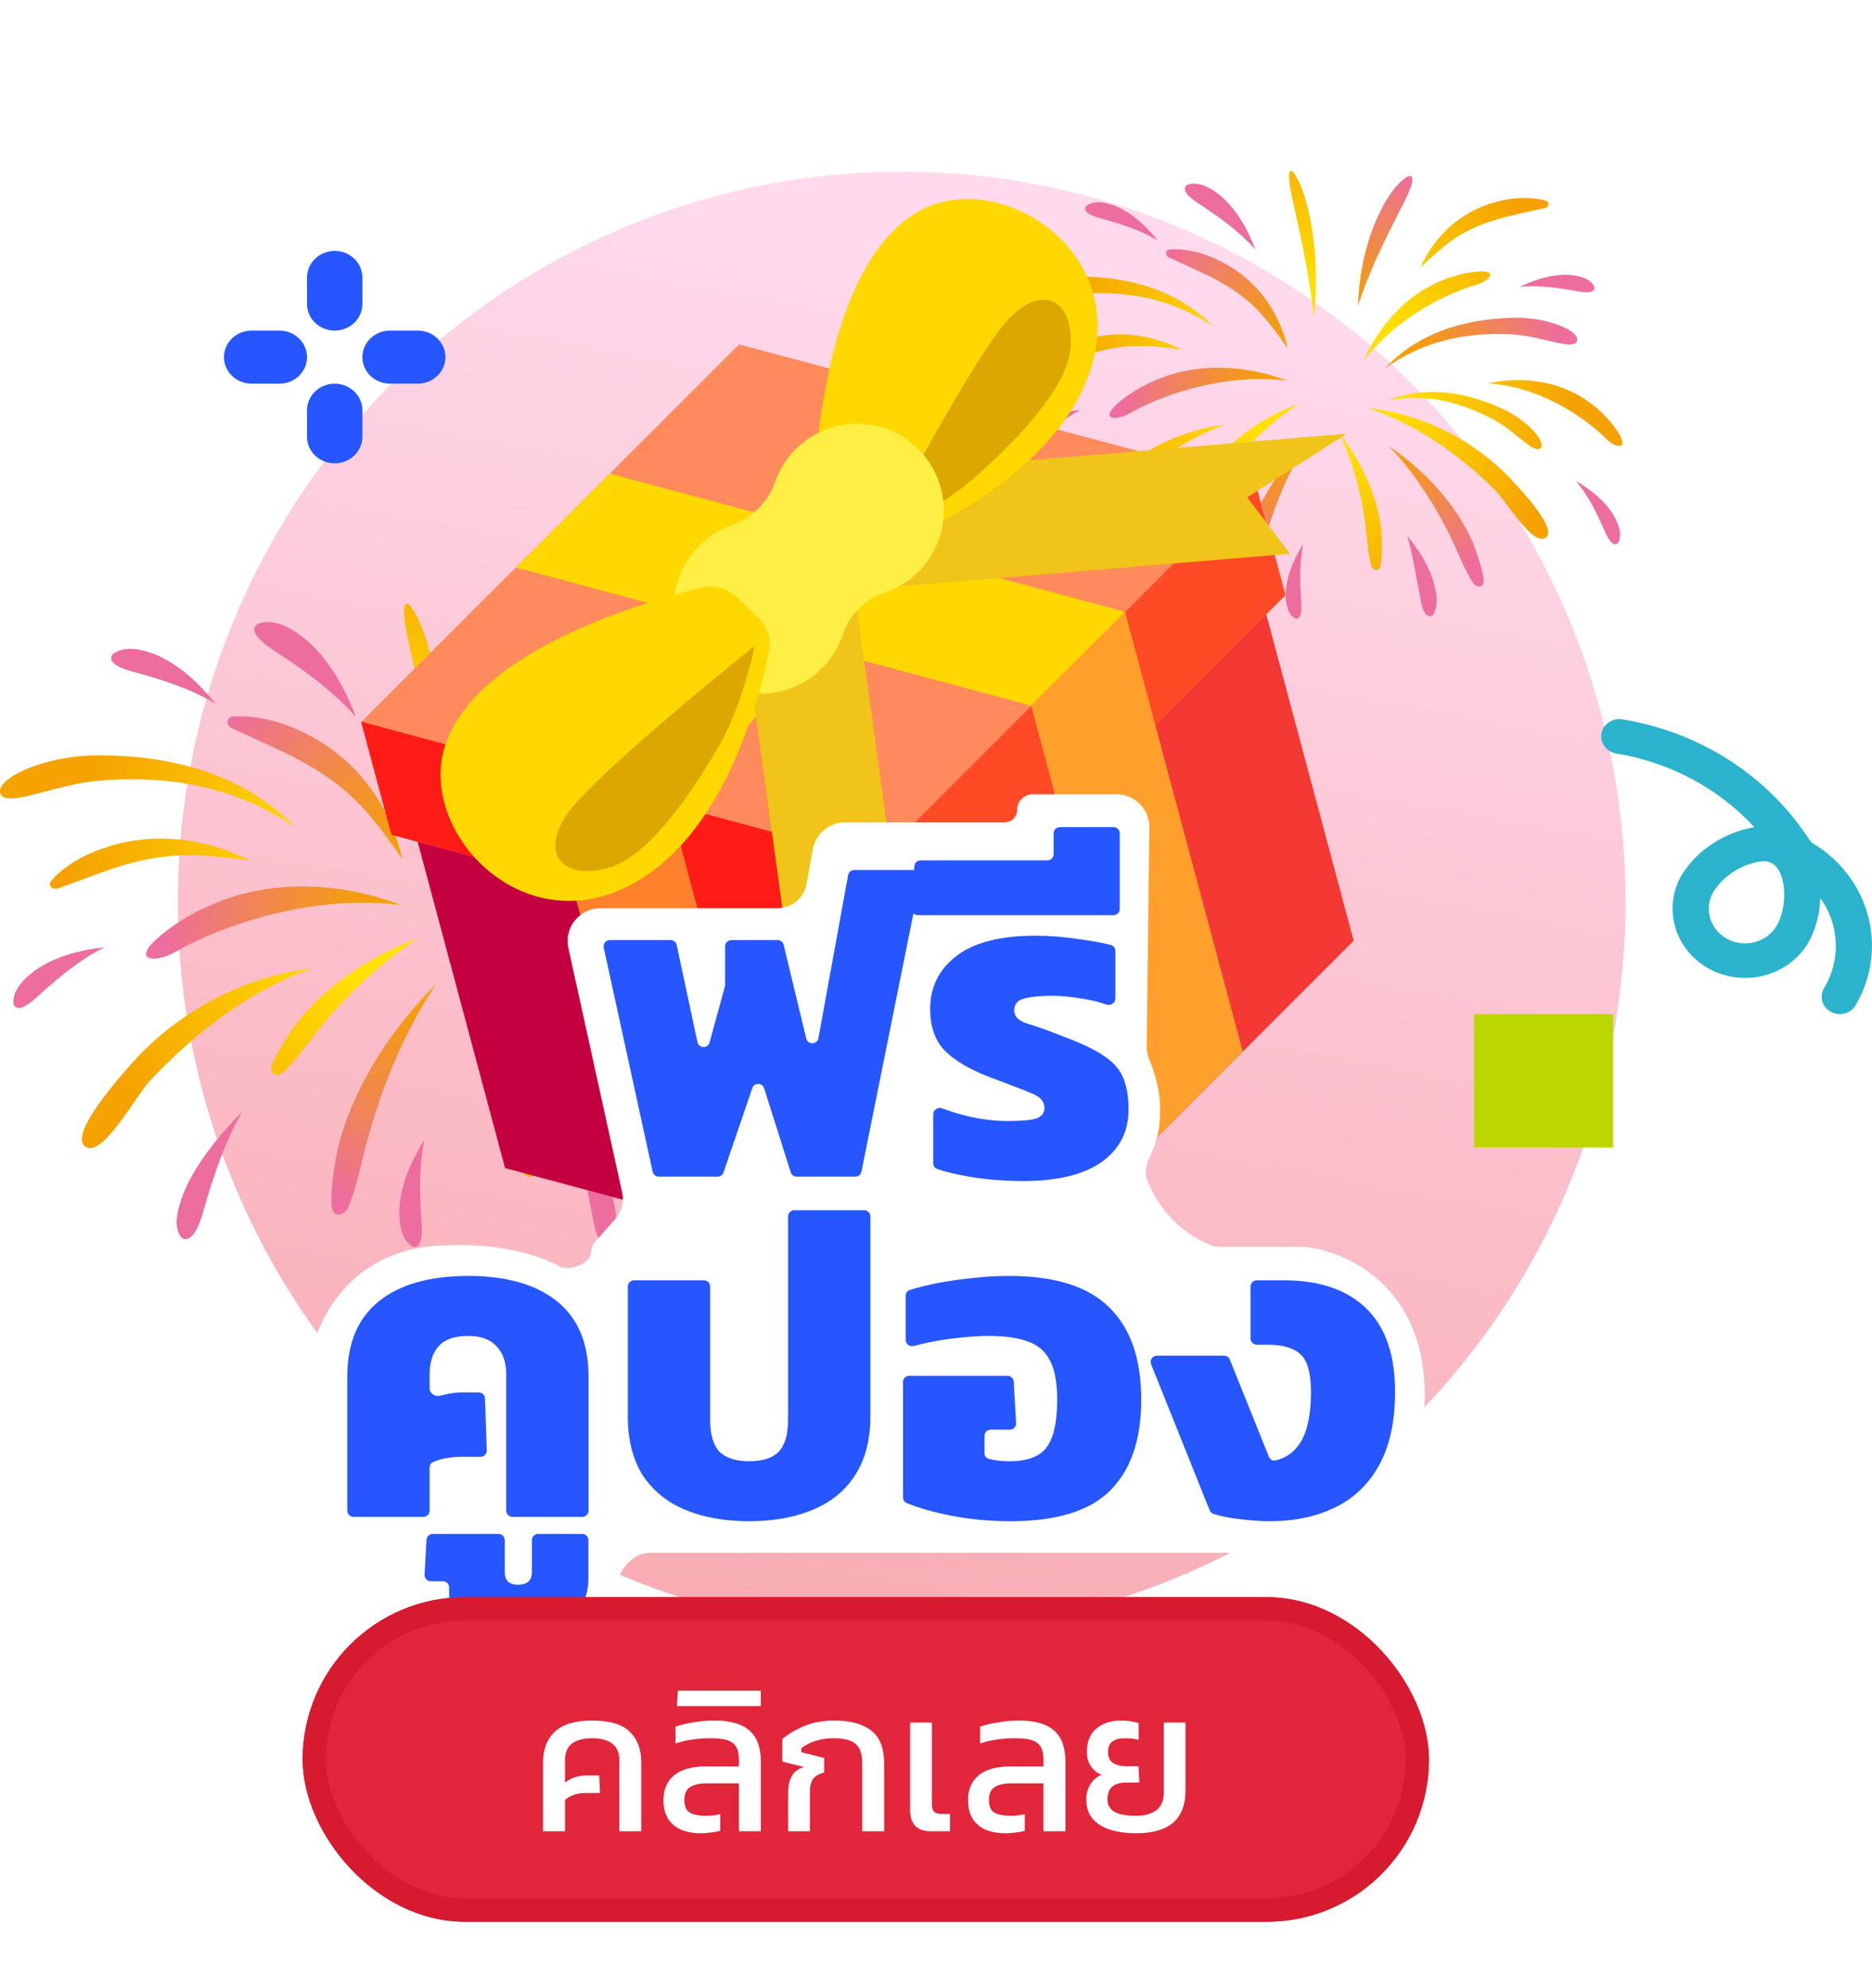 <svg width="600" height="637" viewBox="0 0 600 637" fill="none" xmlns="http://www.w3.org/2000/svg">
<g filter="url(#filter0_d_341_8698)">
<ellipse cx="285" cy="285" rx="232" ry="234" fill="url(#paint0_linear_341_8698)"/>
</g>
<g clip-path="url(#clip0_341_8698)">
<path d="M484.972 101.816C496.398 101.54 506.72 106.229 505.42 109.341C504.12 112.454 494.073 107.608 484.538 107.135C468.857 106.347 455.579 109.617 443.72 118.167C454.043 107.135 468.266 102.21 484.972 101.816ZM445.178 142.949C453.846 152.051 460.465 162.571 465.823 173.918C467.872 178.291 469.606 183.019 472.324 187.038C473.033 188.062 475.949 188.929 475.476 185.304C475.003 181.483 472.757 175.651 472.048 173.8C466.493 161.231 456.407 150.593 445.178 142.949ZM412.476 121.949C400.38 117.339 386.944 116.354 374.73 120.176C368.939 122.146 363.265 124.865 358.182 129.317C352.312 134.478 357.67 134.991 362.241 132.351C368.111 128.923 375.676 126.362 377.331 125.85C388.796 122.186 400.577 120.531 412.476 121.949ZM374.809 82.549C378.198 84.125 385.684 87.514 387.969 88.656C401.089 95.394 405.384 101.225 412.751 111.666C409.993 99.806 403.02 90.035 392.185 84.204C387.299 81.604 381.271 79.555 375.085 79.909C373.469 79.988 373.273 81.84 374.809 82.549ZM398.292 176.518C397.898 178.528 396.716 184.832 396.952 188.693C397.188 192.396 399.986 190.82 400.537 189.678C402.586 185.068 403.453 179.985 404.753 175.179C408.102 162.689 412.948 150.751 420.198 139.679C410.033 149.923 401.641 162.807 398.292 176.518ZM448.645 67.459C449.314 66.12 455.185 55.757 451.521 56.427C451.324 56.506 451.048 56.624 450.772 56.782C446.438 59.618 443.208 65.725 441.001 70.769C437.258 79.476 435.524 89.129 435.249 98.034C438.637 87.356 443.562 77.467 448.645 67.459Z" fill="url(#paint1_radial_341_8698)"/>
<path d="M487.099 91.927C492.261 89.405 497.855 87.79 502.859 88.066C505.735 88.263 509.242 88.972 510.857 91.533C510.976 91.73 511.015 91.887 511.054 92.005C511.409 94.685 505.46 93.266 504.672 93.148C498.919 92.163 493.246 91.336 487.099 91.927ZM514.009 169.387C514.364 170.096 516.452 175.849 518.501 174.036C518.619 173.918 518.698 173.761 518.777 173.603C519.998 170.845 518.619 167.535 517.161 165.053C514.6 160.759 510.109 157.016 505.144 154.139C509.124 158.907 511.606 164.108 514.009 169.387ZM346.323 131.366C340.61 131.997 335.015 133.573 330.918 136.488C328.593 138.182 325.953 140.625 325.993 143.659C325.993 143.856 326.032 144.053 326.071 144.171C327.214 146.653 331.469 142.241 332.06 141.728C336.434 137.867 340.807 134.124 346.323 131.366ZM417.676 174.352C414.603 179.198 412.357 184.596 412.121 189.599C412.003 192.476 412.318 196.061 414.682 197.913C414.84 198.031 414.997 198.11 415.155 198.189C417.795 198.819 417.007 192.751 416.967 191.963C416.652 186.172 416.455 180.419 417.676 174.352ZM376.976 168.126C371.303 173.879 366.378 180.222 363.974 186.172C362.635 189.599 361.492 193.855 363.501 196.1C363.659 196.258 363.817 196.337 363.935 196.416C366.811 197.204 368.426 189.993 368.702 189.048C370.751 182.153 372.957 175.297 376.976 168.126ZM402.389 79.989C399.828 73.212 396.125 66.908 391.318 62.81C388.481 60.486 384.699 58.082 380.995 59.067C380.759 59.146 380.522 59.225 380.365 59.343C377.725 61.51 384.423 65.332 385.211 65.883C391.318 69.981 397.228 74.157 402.389 79.989ZM371.106 77.073C367.323 72.305 362.674 68.168 357.749 66.12C354.873 64.977 351.209 64.031 348.49 65.765C348.293 65.883 348.175 66.001 348.057 66.159C346.481 68.602 352.863 69.942 353.651 70.178C359.601 71.872 365.471 73.684 371.106 77.073ZM455.106 190.939C455.461 192.436 455.973 198.267 458.889 197.322C459.007 197.243 459.165 197.085 459.283 196.928C461.174 194.091 460.425 190.033 459.677 187.196C458.18 181.522 454.831 176.243 451.048 171.672C452.9 177.976 453.806 184.477 455.106 190.939Z" fill="#ED6D9E"/>
<path d="M476.933 122.816C487.453 120.57 498.288 121.91 507.271 127.426C511.487 130.184 515.466 133.612 518.618 138.497C522.283 144.21 517.909 143.777 514.797 140.586C510.817 136.488 505.301 132.903 504.119 132.154C495.688 126.914 486.665 123.447 476.933 122.816ZM482.37 151.578C469.959 139.443 454.16 132.469 438.242 130.657C453.333 135.7 466.886 144.92 479.021 156.818C482.804 160.64 491.314 175.218 495.451 172.224C499.509 169.229 486.113 155.439 482.37 151.578ZM495.294 64.268C489.699 62.771 483.828 63.44 478.903 64.859C467.989 68.011 459.873 75.497 455.263 85.701C463.852 77.664 468.817 73.212 481.976 69.666C484.262 69.035 491.708 67.42 495.057 66.671C496.633 66.356 496.751 64.662 495.294 64.268ZM336.118 118.206C339.191 117.064 345.968 114.542 348.095 113.833C360.467 109.814 367.086 110.523 378.709 112.021C368.78 107.017 357.866 105.677 347.465 108.829C342.776 110.248 337.812 112.69 334.423 116.552C333.557 117.576 334.699 118.719 336.118 118.206ZM421.103 101.816C422.088 92.754 422.088 82.51 420.394 72.581C419.37 66.868 417.715 59.737 414.799 55.56C414.602 55.285 414.405 55.088 414.248 54.969C411.529 53.196 414.642 65.41 414.957 66.986C417.518 78.57 419.921 90.035 421.103 101.816ZM341.988 175.809C345.731 178.607 353.138 164.738 356.487 161.113C367.165 149.766 379.142 140.901 392.617 136.055C378.354 137.867 364.289 144.604 353.375 156.188C350.065 159.852 338.245 173.012 341.988 175.809ZM344.707 88.578C332.572 88.617 321.658 93.936 323.116 97.167C324.573 100.398 335.172 95 345.298 94.212C361.964 92.912 376.148 95.945 388.953 104.653C377.724 93.266 362.516 88.499 344.707 88.578ZM444.862 128.253C456.682 126.126 467.674 128.45 478.982 134.597C485.877 138.34 491.59 145.471 493.678 143.619C495.766 141.807 489.738 134.636 481.228 130.814C468.699 125.141 456.445 123.762 444.862 128.253ZM429.18 138.655C433.83 148.269 436.43 158.513 437.77 169.072C438.282 173.13 438.439 177.425 439.582 181.365C439.897 182.389 442.025 183.847 442.576 180.774C443.167 177.582 442.892 172.263 442.813 170.569C441.631 158.985 436.272 147.756 429.18 138.655ZM460.188 96.576C461.488 95.906 467.517 92.833 473.111 91.257C477.445 90.035 480.322 86.489 473.702 87.002C467.989 87.435 462.946 89.287 458.336 91.651C448.723 96.812 441.394 105.559 437.021 115.685C443.167 107.608 451.166 101.383 460.188 96.576ZM388.795 148.82C387.85 150.16 384.934 154.415 383.792 157.409C382.728 160.246 385.21 160.089 385.998 159.419C388.953 156.74 391.278 153.272 393.76 150.16C400.261 142.083 407.629 134.951 416.336 129.357C405.816 133.257 395.651 139.837 388.795 148.82Z" fill="url(#paint2_radial_341_8698)"/>
</g>
<g clip-path="url(#clip1_341_8698)">
<path d="M232.682 261.04C249.096 260.644 263.925 267.38 262.058 271.851C260.19 276.322 245.757 269.361 232.06 268.681C209.533 267.549 190.458 272.247 173.422 284.529C188.251 268.681 208.684 261.606 232.682 261.04ZM175.516 320.131C187.968 333.205 197.477 348.318 205.174 364.618C208.118 370.901 210.608 377.693 214.514 383.466C215.532 384.938 219.721 386.183 219.042 380.976C218.362 375.486 215.136 367.109 214.117 364.449C206.137 346.393 191.647 331.111 175.516 320.131ZM128.538 289.963C111.162 283.341 91.861 281.926 74.315 287.416C65.995 290.246 57.845 294.151 50.543 300.547C42.11 307.962 49.807 308.698 56.373 304.905C64.806 299.981 75.674 296.302 78.051 295.566C94.522 290.303 111.445 287.925 128.538 289.963ZM74.428 233.363C79.296 235.627 90.05 240.495 93.333 242.136C112.181 251.815 118.35 260.191 128.934 275.19C124.972 258.154 114.954 244.117 99.389 235.74C92.371 232.005 83.711 229.061 74.825 229.571C72.504 229.684 72.221 232.344 74.428 233.363ZM108.162 368.354C107.596 371.241 105.898 380.297 106.238 385.843C106.577 391.164 110.596 388.9 111.388 387.258C114.331 380.636 115.577 373.335 117.444 366.43C122.256 348.487 129.217 331.338 139.632 315.433C125.029 330.149 112.973 348.657 108.162 368.354ZM180.497 211.685C181.459 209.761 189.893 194.875 184.629 195.837C184.346 195.95 183.949 196.12 183.553 196.347C177.327 200.422 172.686 209.195 169.517 216.44C164.139 228.948 161.649 242.815 161.253 255.607C166.12 240.268 173.195 226.062 180.497 211.685Z" fill="url(#paint3_radial_341_8698)"/>
<path d="M235.743 246.833C243.157 243.211 251.195 240.89 258.383 241.287C262.515 241.57 267.552 242.588 269.873 246.267C270.042 246.55 270.099 246.777 270.156 246.947C270.665 250.795 262.118 248.758 260.986 248.588C252.723 247.173 244.572 245.984 235.743 246.833ZM274.401 358.109C274.91 359.128 277.91 367.391 280.853 364.788C281.023 364.618 281.136 364.392 281.249 364.165C283.004 360.203 281.023 355.449 278.929 351.883C275.25 345.714 268.797 340.337 261.666 336.205C267.382 343.053 270.948 350.525 274.401 358.109ZM33.511 303.49C25.304 304.396 17.267 306.66 11.38 310.848C8.041 313.282 4.249 316.791 4.305 321.149C4.305 321.432 4.362 321.715 4.419 321.885C6.06 325.451 12.173 319.112 13.022 318.376C19.304 312.829 25.587 307.452 33.511 303.49ZM136.014 365.241C131.599 372.202 128.373 379.957 128.033 387.145C127.863 391.277 128.316 396.427 131.712 399.087C131.938 399.257 132.165 399.37 132.391 399.484C136.183 400.389 135.051 391.673 134.995 390.541C134.542 382.221 134.259 373.957 136.014 365.241ZM77.546 356.298C69.395 364.561 62.32 373.674 58.868 382.221C56.943 387.145 55.302 393.258 58.188 396.484C58.415 396.71 58.641 396.823 58.811 396.937C62.943 398.069 65.263 387.711 65.66 386.352C68.603 376.447 71.772 366.599 77.546 356.298ZM114.053 229.684C110.374 219.948 105.053 210.892 98.148 205.006C94.073 201.667 88.639 198.214 83.319 199.629C82.979 199.742 82.64 199.855 82.413 200.025C78.621 203.138 88.243 208.628 89.375 209.421C98.148 215.307 106.638 221.307 114.053 229.684ZM69.112 225.495C63.679 218.647 57 212.704 49.925 209.76C45.793 208.119 40.529 206.761 36.624 209.251C36.341 209.421 36.171 209.591 36.001 209.817C33.737 213.326 42.907 215.251 44.038 215.59C52.585 218.024 61.019 220.628 69.112 225.495ZM189.784 389.069C190.293 391.22 191.029 399.597 195.217 398.238C195.387 398.125 195.613 397.899 195.783 397.672C198.5 393.597 197.425 387.767 196.349 383.692C194.198 375.542 189.387 367.957 183.954 361.392C186.614 370.448 187.916 379.787 189.784 389.069Z" fill="#ED6D9E"/>
<path d="M221.139 291.208C236.251 287.982 251.816 289.906 264.721 297.83C270.777 301.792 276.494 306.716 281.022 313.735C286.286 321.942 280.003 321.319 275.532 316.735C269.815 310.848 261.891 305.698 260.193 304.622C248.081 297.094 235.119 292.114 221.139 291.208ZM228.95 332.526C211.121 315.093 188.424 305.075 165.558 302.471C187.236 309.716 206.706 322.961 224.139 340.054C229.573 345.544 241.798 366.486 247.741 362.184C253.571 357.883 234.327 338.073 228.95 332.526ZM247.515 207.1C239.478 204.95 231.044 205.912 223.969 207.949C208.291 212.477 196.631 223.231 190.009 237.891C202.348 226.344 209.48 219.949 228.384 214.855C231.667 213.949 242.364 211.628 247.175 210.553C249.439 210.1 249.609 207.666 247.515 207.1ZM18.851 284.586C23.266 282.944 33.001 279.322 36.057 278.303C53.83 272.53 63.339 273.549 80.035 275.7C65.772 268.511 50.094 266.587 35.152 271.115C28.416 273.153 21.285 276.662 16.417 282.209C15.172 283.68 16.813 285.322 18.851 284.586ZM140.937 261.04C142.352 248.022 142.352 233.306 139.918 219.043C138.447 210.836 136.069 200.591 131.881 194.592C131.598 194.196 131.315 193.913 131.089 193.743C127.183 191.196 131.655 208.742 132.107 211.006C135.786 227.646 139.239 244.117 140.937 261.04ZM27.284 367.335C32.661 371.354 43.302 351.43 48.113 346.223C63.452 329.922 80.658 317.187 100.015 310.226C79.526 312.829 59.32 322.508 43.642 339.148C38.887 344.412 21.907 363.316 27.284 367.335ZM31.19 242.023C13.757 242.079 -1.921 249.72 0.173 254.361C2.267 259.003 17.492 251.248 32.039 250.116C55.98 248.249 76.356 252.607 94.751 265.115C78.621 248.758 56.773 241.909 31.19 242.023ZM175.067 299.019C192.047 295.962 207.838 299.302 224.082 308.131C233.987 313.508 242.194 323.753 245.194 321.093C248.194 318.489 239.534 308.188 227.309 302.698C209.31 294.547 191.707 292.566 175.067 299.019ZM152.54 313.961C159.219 327.772 162.954 342.488 164.879 357.656C165.615 363.486 165.841 369.656 167.482 375.316C167.935 376.787 170.992 378.881 171.784 374.467C172.633 369.882 172.237 362.241 172.124 359.807C170.426 343.167 162.728 327.036 152.54 313.961ZM197.084 253.512C198.952 252.55 207.612 248.135 215.649 245.871C221.875 244.117 226.007 239.023 216.498 239.759C208.291 240.381 201.046 243.041 194.424 246.437C180.614 253.852 170.086 266.417 163.803 280.963C172.633 269.36 184.123 260.418 197.084 253.512ZM94.525 328.564C93.167 330.488 88.978 336.601 87.337 340.903C85.809 344.978 89.374 344.752 90.507 343.789C94.751 339.941 98.091 334.96 101.657 330.488C110.996 318.885 121.58 308.641 134.088 300.604C118.976 306.207 104.373 315.659 94.525 328.564Z" fill="url(#paint4_radial_341_8698)"/>
</g>
<path d="M517.044 324.918V367.631H472.5V324.918H517.044Z" fill="#BCD700"/>
<path d="M107.278 148.453C102.378 148.453 98.406 144.644 98.406 139.946V131.439C98.406 126.741 102.378 122.932 107.278 122.932C112.177 122.932 116.149 126.741 116.149 131.439V139.946C116.149 144.644 112.178 148.453 107.278 148.453Z" fill="#2656FF"/>
<path d="M107.278 105.918C102.378 105.918 98.406 102.109 98.406 97.411V88.904C98.406 84.207 102.378 80.397 107.278 80.397C112.177 80.397 116.149 84.207 116.149 88.904V97.411C116.149 102.109 112.178 105.918 107.278 105.918Z" fill="#2656FF"/>
<path d="M133.892 122.932H125.02C120.121 122.932 116.148 119.123 116.148 114.425C116.148 109.727 120.121 105.918 125.02 105.918H133.892C138.791 105.918 142.763 109.727 142.763 114.425C142.763 119.123 138.792 122.932 133.892 122.932Z" fill="#2656FF"/>
<path d="M89.532 122.932H80.661C75.761 122.932 71.789 119.123 71.789 114.425C71.789 109.727 75.761 105.918 80.661 105.918H89.532C94.431 105.918 98.404 109.727 98.404 114.425C98.404 119.123 94.433 122.932 89.532 122.932Z" fill="#2656FF"/>
<path d="M598.428 292.388C595.663 283.027 589.297 275.011 580.606 269.946L578.211 266.514C564.783 247.328 543.667 234.282 519.845 230.454C516.667 230.021 513.723 232.131 513.27 235.168C512.832 238.101 514.881 240.847 517.927 241.406C535.11 244.192 550.768 252.532 562.284 265.031C552.602 266.695 544.135 272.251 539.033 280.287C532.773 290.999 536.787 304.531 547.999 310.513C559.211 316.494 573.375 312.659 579.635 301.946C582.026 297.536 583.317 292.656 583.408 287.69C589.592 296.272 590.087 307.48 584.681 316.53C583.043 319.168 583.953 322.575 586.714 324.14C589.475 325.705 593.041 324.835 594.679 322.197C594.731 322.112 594.782 322.027 594.83 321.939C600.11 312.943 601.406 302.302 598.428 292.388ZM569.498 296.526C566.395 301.897 559.323 303.848 553.702 300.883C548.081 297.919 546.039 291.162 549.142 285.792C549.159 285.762 549.176 285.732 549.194 285.702C552.624 280.335 558.41 276.738 564.935 275.916C565.945 275.89 566.946 276.112 567.841 276.56C572.747 279.176 573.009 290.517 569.498 296.526Z" fill="#2BB3CE"/>
<g clip-path="url(#clip2_341_8698)">
<path d="M133.961 269.611L248.847 154.861L405.716 196.794L405.796 196.714L433.842 301.386L318.905 416.323L161.899 374.253L133.852 269.582L133.961 269.611Z" fill="#ED7064"/>
<path d="M161.898 374.253L318.905 416.323L290.859 311.652L133.852 269.582L161.898 374.253Z" fill="#C40041"/>
<path d="M290.855 311.652L405.792 196.714L433.839 301.386L318.902 416.323L290.855 311.652Z" fill="#F43834"/>
<path d="M115.859 231.262L236.919 110.347L402.218 154.533L402.301 154.449L412.005 190.664L290.892 311.777L125.448 267.446L115.745 231.232L115.859 231.262Z" fill="#FF8A5C"/>
<path d="M125.446 267.446L290.889 311.777L281.186 275.562L115.742 231.232L125.446 267.446Z" fill="#FF1C17"/>
<path d="M281.189 275.562L402.302 154.449L412.005 190.663L290.892 311.777L281.189 275.562Z" fill="#FF4A26"/>
<path d="M252.342 398.487L211.24 387.474L173.491 246.595L294.38 125.706L335.454 136.686L214.58 257.56L252.342 398.487Z" fill="#FF812C"/>
<path d="M368.234 366.984L398.323 336.895L360.574 196.016L195.438 151.768L165.356 181.814L330.472 226.057L368.234 366.984Z" fill="#FF9F2C"/>
<path d="M330.472 226.057L360.574 196.016L195.438 151.768L165.356 181.814L330.472 226.057Z" fill="#FFD800"/>
<path d="M214.573 257.56L173.484 246.595L294.372 125.706L335.446 136.686L214.573 257.56Z" fill="#FFD800"/>
<path d="M413.456 177.418L399.768 159.361L431.618 138.964L261.25 153.2L243.109 191.652L413.456 177.418Z" fill="#F0C419"/>
<path d="M292.259 322.371L271.646 312.964L258.709 348.505L235.331 179.149L268.883 153.035L292.259 322.371Z" fill="#F0C419"/>
<path d="M265.542 168.121C262.249 165.725 260.413 161.825 260.651 157.759C261.837 137.451 266.557 84.998 293.375 68.33C318.434 52.755 362.254 78.984 349.516 118.45C339.373 149.877 300.421 168.776 284.971 175.173C281.118 176.768 276.725 176.26 273.353 173.807L265.542 168.121Z" fill="#FFD800"/>
<path d="M324.179 101.253C335.148 90.776 344.069 96.979 343.156 111.127C342.243 125.277 323.096 143.661 311.506 153.76C299.916 163.86 282.232 171.123 282.232 171.123C282.232 171.123 313.21 111.73 324.179 101.253Z" fill="#DCA700"/>
<path d="M221.394 177.986C224.898 173.285 229.472 170.058 234.449 168.295C241.077 165.947 246.162 160.863 248.51 154.235C250.273 149.257 253.501 144.682 258.204 141.178C268.143 133.77 282.19 134.015 291.897 141.726C305.157 152.259 305.976 171.612 294.354 183.235C291.215 186.373 287.514 188.598 283.575 189.916C277.174 192.059 272.273 196.959 270.131 203.361C268.813 207.299 266.587 211 263.449 214.138C251.826 225.761 232.472 224.942 221.939 211.68C214.229 201.972 213.986 187.925 221.394 177.986Z" fill="#FFEE43"/>
<path d="M235.783 191.124C232.802 188.35 228.623 187.292 224.677 188.302C204.969 193.346 154.384 208 143.146 237.507C132.645 265.08 166.762 303.084 203.068 283.041C231.977 267.081 243.088 225.236 246.415 208.848C247.245 204.762 245.907 200.546 242.855 197.705L235.783 191.124Z" fill="#FFD800"/>
<path d="M181.339 261.452C173.15 274.219 180.944 281.793 194.658 278.193C208.372 274.594 222.76 252.287 230.459 238.981C238.159 225.675 241.91 206.93 241.91 206.93C241.91 206.93 189.528 248.683 181.339 261.452Z" fill="#DCA700"/>
</g>
<path d="M197.652 390.804L191.024 398.336C190.364 399.086 190 400.051 190 401.05C190 405.226 182.718 408.079 179.031 406.118C167.704 400.093 152.323 399.024 144 399.5C112.8 399.5 101.667 423.5 100 435.5V485.5C100 491.023 104.477 495.5 110 495.5H114.5C120.023 495.5 124.5 499.977 124.5 505.5V511.877C124.5 514.706 126.794 517 129.623 517C132.143 517 134.203 518.888 135.226 521.192C140.344 532.726 157.649 534.95 166.5 534.5C187.686 533.911 195.199 520.48 196.961 508.576C197.857 502.526 202.503 497 208.62 497H395C447.8 502.6 457.667 463 456 442.5C454 410.9 429.833 401 418 400H391.199C390.075 400 388.952 399.821 387.908 399.403C375.753 394.529 369.563 384.691 367.105 377.931C366.209 375.466 366.895 372.814 368.064 370.466C373.658 359.226 371.045 347.059 368.154 340.371C367.467 338.781 367.011 337.089 367.032 335.357L367.878 265.12C367.945 259.551 363.449 255 357.879 255H331C328.515 255 326.5 257.015 326.5 259.5C326.5 261.985 324.485 264 322 264H270.846C266.013 264 261.872 267.456 261.007 272.211L258.993 283.289C258.128 288.044 253.987 291.5 249.154 291.5H192.438C186.049 291.5 181.299 297.408 182.671 303.648L199.912 382.051C200.596 385.162 199.757 388.413 197.652 390.804Z" fill="white" stroke="white"/>
<path d="M211.148 377C210.208 377 209.394 376.345 209.194 375.427L193.507 303.64C193.234 302.393 194.184 301.213 195.461 301.213H214.937C215.881 301.213 216.696 301.872 216.893 302.795L223.541 333.891C223.979 335.939 226.872 336.022 227.426 334.002L232.343 316.069C232.39 315.897 232.414 315.719 232.414 315.54V303.213C232.414 302.109 233.309 301.213 234.414 301.213H249.224C250.148 301.213 250.952 301.846 251.169 302.744L258.406 332.727C258.913 334.828 261.93 334.742 262.318 332.616L271.833 280.399C272.006 279.449 272.834 278.758 273.8 278.758H293.127C294.39 278.758 295.337 279.914 295.087 281.153L276.104 375.395C275.916 376.329 275.096 377 274.143 377H255.351C254.479 377 253.708 376.435 253.444 375.604L244.915 348.688C244.333 346.849 241.74 346.82 241.116 348.646L231.894 375.647C231.617 376.456 230.856 377 230.001 377H211.148Z" fill="#2656FF"/>
<path d="M328.026 378.404C322.225 378.404 316.704 377.983 311.465 377.14C306.924 376.411 303.227 375.54 300.373 374.53C299.605 374.258 299.114 373.52 299.114 372.707V357.027C299.114 355.589 300.59 354.615 301.938 355.118C304.652 356.13 307.593 357.015 310.763 357.773C315.067 358.708 319.09 359.176 322.833 359.176C327.418 359.176 330.552 358.895 332.236 358.334C333.92 357.679 334.762 356.556 334.762 354.966C334.762 352.907 333.406 351.364 330.692 350.334C328.072 349.212 323.722 347.527 317.64 345.282C311.184 342.849 306.319 340.042 303.044 336.861C299.769 333.586 298.132 329.049 298.132 323.248C298.132 316.324 300.892 310.71 306.412 306.406C312.026 302.008 320.494 299.81 331.815 299.81C336.493 299.81 341.218 300.184 345.99 300.933C350.073 301.482 353.432 302.098 356.065 302.779C356.92 303.001 357.498 303.783 357.498 304.666V319.909C357.498 321.351 356.013 322.328 354.648 321.862C352.387 321.089 349.922 320.475 347.253 320.02C343.417 319.365 340.049 319.037 337.148 319.037C333.593 319.037 330.692 319.318 328.447 319.879C326.201 320.441 325.078 321.704 325.078 323.669C325.078 325.727 326.529 327.177 329.429 328.019C332.33 328.861 336.353 330.312 341.499 332.37C347.019 334.428 351.23 336.487 354.13 338.545C357.031 340.51 358.995 342.802 360.025 345.422C361.147 348.042 361.709 351.41 361.709 355.527C361.709 362.638 358.808 368.252 353.007 372.369C347.206 376.392 338.879 378.404 328.026 378.404Z" fill="#2656FF"/>
<path d="M294.096 293.213C292.935 293.213 292.018 292.228 292.101 291.07L293.076 277.527C293.152 276.48 294.022 275.67 295.071 275.67H335.7C336.804 275.67 337.7 274.775 337.7 273.67V267.004C337.7 265.899 338.595 265.004 339.7 265.004H356.892C357.997 265.004 358.892 265.899 358.892 267.004V291.213C358.892 292.318 357.997 293.213 356.892 293.213H294.096Z" fill="#2656FF"/>
<path d="M113.312 486C112.208 486 111.312 485.105 111.312 484V441.089C111.312 430.423 114.681 422.377 121.417 416.95C128.154 411.523 137.698 408.81 150.048 408.81C162.305 408.81 171.802 411.523 178.538 416.95C185.275 422.377 188.643 430.423 188.643 441.089V484C188.643 485.105 187.748 486 186.643 486H164.258C163.154 486 162.258 485.105 162.258 484V440.388C162.258 436.551 161.229 433.557 159.171 431.405C157.206 429.16 154.165 428.037 150.048 428.037C145.744 428.037 142.61 429.113 140.645 431.265C138.68 433.417 137.698 436.458 137.698 440.388V444.922C137.698 446.549 139.632 447.609 141.194 447.155C141.604 447.035 142.029 446.932 142.469 446.844C144.434 446.376 146.305 446.142 148.083 446.142H153.448C154.526 446.142 155.41 446.996 155.447 448.074L156.013 464.705C156.051 465.835 155.145 466.773 154.014 466.773H147.802C145.931 466.773 144.107 466.96 142.329 467.334C140.998 467.614 139.799 467.999 138.73 468.489C138.078 468.788 137.698 469.461 137.698 470.179V484C137.698 485.105 136.802 486 135.698 486H113.312Z" fill="#2656FF"/>
<path d="M165.995 523.894C158.978 523.894 153.551 522.584 149.715 519.964C145.879 517.438 143.961 514.256 143.961 510.42V508.631C143.961 507.526 143.065 506.631 141.961 506.631H138.075C136.927 506.631 136.014 505.666 136.078 504.52L136.698 493.363C136.757 492.303 137.633 491.474 138.695 491.474H159.784C160.889 491.474 161.784 492.369 161.784 493.474V503.684C161.784 506.397 163.188 507.754 165.995 507.754C168.989 507.754 170.486 506.397 170.486 503.684V493.474C170.486 492.369 171.381 491.474 172.486 491.474H186.591C187.695 491.474 188.591 492.369 188.591 493.474V505.789C188.591 508.877 187.889 511.777 186.485 514.49C184.988 517.297 182.602 519.543 179.328 521.227C175.959 523.005 171.515 523.894 165.995 523.894Z" fill="#2656FF"/>
<path d="M240.098 487.404C232.332 487.404 225.502 486.187 219.607 483.755C213.806 481.322 209.268 477.626 205.993 472.667C202.812 467.615 201.222 461.299 201.222 453.72V412.213C201.222 411.109 202.117 410.213 203.222 410.213H225.607C226.711 410.213 227.607 411.109 227.607 412.213V454.843C227.607 459.521 228.589 462.937 230.554 465.089C232.612 467.147 235.794 468.176 240.098 468.176C244.495 468.176 247.676 467.147 249.641 465.089C251.606 462.937 252.588 459.521 252.588 454.843V389.758C252.588 388.653 253.484 387.758 254.588 387.758H276.973C278.078 387.758 278.973 388.653 278.973 389.758V453.72C278.973 461.299 277.336 467.615 274.061 472.667C270.88 477.626 266.342 481.322 260.448 483.755C254.647 486.187 247.863 487.404 240.098 487.404Z" fill="#2656FF"/>
<path d="M323.822 487.404C317.179 487.404 310.77 486.795 304.594 485.579C299.102 484.481 294.449 483.153 290.636 481.597C289.903 481.298 289.437 480.577 289.437 479.785V442.809C289.437 441.704 290.332 440.809 291.437 440.809H322.915C323.975 440.809 324.851 441.636 324.911 442.695L325.666 455.958C325.732 457.105 324.819 458.071 323.67 458.071H317.541C316.437 458.071 315.541 458.967 315.541 460.071V465.593C315.541 466.463 316.101 467.242 316.946 467.448C318.932 467.934 321.131 468.176 323.541 468.176C329.342 468.176 333.318 466.679 335.47 463.685C337.716 460.691 338.839 455.639 338.839 448.528C338.839 443.101 338.09 438.937 336.593 436.037C335.096 433.043 332.757 430.984 329.576 429.862C326.395 428.645 322.231 428.037 317.085 428.037C313.155 428.037 308.805 428.365 304.033 429.02C300.188 429.547 296.464 430.288 292.861 431.241C291.568 431.583 290.279 430.622 290.279 429.284V415.172C290.279 414.307 290.834 413.537 291.662 413.285C296.175 411.907 301.187 410.836 306.699 410.073C312.781 409.231 318.348 408.81 323.401 408.81C338.09 408.81 348.803 412.178 355.54 418.915C362.37 425.558 365.785 435.429 365.785 448.528C365.785 461.252 362.464 470.936 355.821 477.579C349.271 484.129 338.605 487.404 323.822 487.404Z" fill="#2656FF"/>
<path d="M406.855 487.404C403.955 487.404 400.727 487.17 397.171 486.702C394 486.368 391.238 485.811 388.885 485.03C388.349 484.852 387.929 484.438 387.719 483.914L368.94 437.097C368.413 435.783 369.38 434.353 370.796 434.353H392.312C393.128 434.353 393.862 434.849 394.167 435.606L406.708 466.764C407.043 467.598 407.899 468.121 408.778 467.928C412.174 467.181 414.855 465.252 416.82 462.141C419.065 458.492 420.188 453.112 420.188 446.001C420.188 439.92 419.065 435.897 416.82 433.932C414.668 431.873 411.112 430.844 406.153 430.844H402.82C401.716 430.844 400.82 429.949 400.82 428.844V412.213C400.82 411.109 401.716 410.213 402.82 410.213H411.486C422.901 410.213 431.696 413.207 437.872 419.195C444.047 425.183 447.134 434.072 447.134 445.861C447.134 455.498 445.403 463.404 441.942 469.58C438.573 475.661 433.848 480.152 427.767 483.053C421.779 485.953 414.808 487.404 406.855 487.404Z" fill="#2656FF"/>
<g filter="url(#filter1_d_341_8698)">
<rect x="97" y="508" width="361" height="104" rx="52" fill="#E1263B"/>
<path d="M174.063 583V560.943C174.063 556.729 175.332 553.44 177.868 551.075C180.405 548.711 184.404 547.528 189.864 547.528C195.368 547.528 199.345 548.711 201.796 551.075C204.289 553.44 205.536 556.729 205.536 560.943V583H198.506V560.298C198.506 557.847 197.754 556.063 196.249 554.945C194.744 553.784 192.616 553.204 189.864 553.204C186.984 553.204 184.791 553.784 183.286 554.945C181.824 556.063 181.093 557.847 181.093 560.298V567.457C182.985 565.909 185.242 565.135 187.865 565.135H192.057L192.315 570.746H187.671C185.049 570.746 182.856 571.477 181.093 572.939V583H174.063ZM224.513 583.645C222.32 583.645 220.321 583.301 218.515 582.613C216.752 581.882 215.333 580.743 214.258 579.195C213.183 577.604 212.646 575.54 212.646 573.003C212.646 569.607 213.785 566.962 216.064 565.071C218.386 563.179 221.761 562.233 226.19 562.233H236.831V560.04C236.831 557.503 236.186 555.74 234.896 554.751C233.649 553.72 231.306 553.204 227.867 553.204C225.846 553.204 223.889 553.333 221.998 553.591C220.149 553.849 218.321 554.279 216.516 554.88V549.463C218.192 548.904 220.127 548.453 222.32 548.109C224.556 547.722 226.792 547.528 229.027 547.528C234.101 547.528 237.842 548.603 240.249 550.753C242.657 552.86 243.861 556.17 243.861 560.685V583H236.831V567.65H226.641C224.233 567.65 222.406 568.059 221.159 568.876C219.955 569.65 219.353 571.026 219.353 573.003C219.353 574.895 219.891 576.207 220.966 576.938C222.084 577.668 223.889 578.034 226.383 578.034C228.103 578.034 229.586 577.862 230.833 577.518V582.871C230.016 583.086 229.07 583.258 227.995 583.387C226.921 583.559 225.76 583.645 224.513 583.645ZM216.951 542.885L217.273 537.983H243.845V542.885H216.951ZM252.616 583V570.424C252.616 568.532 252.982 566.876 253.713 565.458C254.444 563.996 255.776 562.985 257.711 562.426L250.746 560.685V553.462C252.466 551.957 254.723 550.602 257.518 549.398C260.356 548.152 263.666 547.528 267.45 547.528C272.566 547.528 276.501 548.603 279.252 550.753C282.004 552.86 283.38 556.407 283.38 561.394V583H276.35V561.201C276.35 558.234 275.641 556.17 274.222 555.009C272.846 553.806 270.503 553.204 267.192 553.204C265.042 553.204 263.043 553.505 261.194 554.107C259.345 554.708 257.883 555.504 256.808 556.493V557.654L264.161 559.524V564.168C262.484 564.598 261.301 565.286 260.613 566.231C259.926 567.177 259.582 568.596 259.582 570.488V583H252.616ZM298.49 583C296.125 583 294.405 582.42 293.33 581.259C292.255 580.098 291.718 578.442 291.718 576.293V548.173H298.683V574.551C298.683 576.486 299.629 577.453 301.521 577.453H304.488V583H298.49ZM322.136 583.645C319.943 583.645 317.944 583.301 316.138 582.613C314.375 581.882 312.956 580.743 311.881 579.195C310.807 577.604 310.269 575.54 310.269 573.003C310.269 569.607 311.408 566.962 313.687 565.071C316.009 563.179 319.384 562.233 323.813 562.233H334.454V560.04C334.454 557.503 333.809 555.74 332.52 554.751C331.273 553.72 328.929 553.204 325.49 553.204C323.469 553.204 321.513 553.333 319.621 553.591C317.772 553.849 315.945 554.279 314.139 554.88V549.463C315.816 548.904 317.75 548.453 319.943 548.109C322.179 547.722 324.415 547.528 326.651 547.528C331.724 547.528 335.465 548.603 337.873 550.753C340.28 552.86 341.484 556.17 341.484 560.685V583H334.454V567.65H324.264C321.857 567.65 320.029 568.059 318.782 568.876C317.578 569.65 316.976 571.026 316.976 573.003C316.976 574.895 317.514 576.207 318.589 576.938C319.707 577.668 321.513 578.034 324.006 578.034C325.726 578.034 327.21 577.862 328.456 577.518V582.871C327.64 583.086 326.694 583.258 325.619 583.387C324.544 583.559 323.383 583.645 322.136 583.645ZM364.235 583.645C361.139 583.645 358.387 583.279 355.979 582.549C353.572 581.818 351.658 580.657 350.239 579.066C348.864 577.475 348.176 575.368 348.176 572.745C348.176 570.983 348.584 569.435 349.401 568.102C350.218 566.726 351.422 565.651 353.013 564.877C351.68 564.361 350.562 563.48 349.659 562.233C348.799 560.986 348.369 559.438 348.369 557.589C348.369 554.279 349.379 551.785 351.4 550.108C353.464 548.388 356.087 547.528 359.269 547.528C360.515 547.528 361.59 547.614 362.493 547.786C363.396 547.915 364.213 548.109 364.944 548.367V553.72C363.697 553.376 362.235 553.204 360.558 553.204C358.839 553.204 357.506 553.548 356.56 554.236C355.614 554.923 355.141 556.041 355.141 557.589C355.141 559.223 355.678 560.405 356.753 561.136C357.828 561.824 359.312 562.168 361.203 562.168H364.88L365.202 567.392H361.074C356.99 567.392 354.947 569.177 354.947 572.745C354.947 574.508 355.678 575.841 357.14 576.744C358.602 577.604 360.859 578.034 363.912 578.034C369.975 578.034 373.006 575.562 373.006 570.617V548.173H379.971V569.779C379.971 574.465 378.66 577.948 376.037 580.227C373.414 582.506 369.48 583.645 364.235 583.645Z" fill="white"/>
<rect x="100.733" y="511.733" width="353.533" height="96.533" rx="48.267" stroke="#D61A2F" stroke-width="7.467"/>
</g>
<defs>
<filter id="filter0_d_341_8698" x="2" y="0" width="574" height="578" filterUnits="userSpaceOnUse" color-interpolation-filters="sRGB">
<feFlood flood-opacity="0" result="BackgroundImageFix"/>
<feColorMatrix in="SourceAlpha" type="matrix" values="0 0 0 0 0 0 0 0 0 0 0 0 0 0 0 0 0 0 127 0" result="hardAlpha"/>
<feMorphology radius="15" operator="dilate" in="SourceAlpha" result="effect1_dropShadow_341_8698"/>
<feOffset dx="4" dy="4"/>
<feGaussianBlur stdDeviation="20"/>
<feComposite in2="hardAlpha" operator="out"/>
<feColorMatrix type="matrix" values="0 0 0 0 1 0 0 0 0 0.847 0 0 0 0 0.922 0 0 0 1 0"/>
<feBlend mode="normal" in2="BackgroundImageFix" result="effect1_dropShadow_341_8698"/>
<feBlend mode="normal" in="SourceGraphic" in2="effect1_dropShadow_341_8698" result="shape"/>
</filter>
<filter id="filter1_d_341_8698" x="76.467" y="491.2" width="402.067" height="145.067" filterUnits="userSpaceOnUse" color-interpolation-filters="sRGB">
<feFlood flood-opacity="0" result="BackgroundImageFix"/>
<feColorMatrix in="SourceAlpha" type="matrix" values="0 0 0 0 0 0 0 0 0 0 0 0 0 0 0 0 0 0 127 0" result="hardAlpha"/>
<feMorphology radius="1.867" operator="dilate" in="SourceAlpha" result="effect1_dropShadow_341_8698"/>
<feOffset dy="3.733"/>
<feGaussianBlur stdDeviation="9.333"/>
<feComposite in2="hardAlpha" operator="out"/>
<feColorMatrix type="matrix" values="0 0 0 0 0.525 0 0 0 0 0.039 0 0 0 0 0.043 0 0 0 1 0"/>
<feBlend mode="normal" in2="BackgroundImageFix" result="effect1_dropShadow_341_8698"/>
<feBlend mode="normal" in="SourceGraphic" in2="effect1_dropShadow_341_8698" result="shape"/>
</filter>
<linearGradient id="paint0_linear_341_8698" x1="367.5" y1="81.5" x2="285" y2="519" gradientUnits="userSpaceOnUse">
<stop stop-color="#FFDAED"/>
<stop offset="1" stop-color="#F8ADB4"/>
</linearGradient>
<radialGradient id="paint1_radial_341_8698" cx="0" cy="0" r="1" gradientUnits="userSpaceOnUse" gradientTransform="translate(430.566 123.703) scale(71.239)">
<stop offset="0.282" stop-color="#F5A200"/>
<stop offset="0.381" stop-color="#F49D0E"/>
<stop offset="0.569" stop-color="#F29034"/>
<stop offset="0.825" stop-color="#EF7C71"/>
<stop offset="1" stop-color="#ED6D9E"/>
</radialGradient>
<radialGradient id="paint2_radial_341_8698" cx="0" cy="0" r="1" gradientUnits="userSpaceOnUse" gradientTransform="translate(421.498 118.708) scale(83.036)">
<stop offset="0.312" stop-color="#FFE100"/>
<stop offset="1" stop-color="#F5A200"/>
</radialGradient>
<radialGradient id="paint3_radial_341_8698" cx="0" cy="0" r="1" gradientUnits="userSpaceOnUse" gradientTransform="translate(154.527 292.482) scale(102.338)">
<stop offset="0.282" stop-color="#F5A200"/>
<stop offset="0.381" stop-color="#F49D0E"/>
<stop offset="0.569" stop-color="#F29034"/>
<stop offset="0.825" stop-color="#EF7C71"/>
<stop offset="1" stop-color="#ED6D9E"/>
</radialGradient>
<radialGradient id="paint4_radial_341_8698" cx="0" cy="0" r="1" gradientUnits="userSpaceOnUse" gradientTransform="translate(141.504 285.306) scale(119.285)">
<stop offset="0.312" stop-color="#FFE100"/>
<stop offset="1" stop-color="#F5A200"/>
</radialGradient>
<clipPath id="clip0_341_8698">
<rect width="197" height="197" fill="white" transform="translate(323 28)"/>
</clipPath>
<clipPath id="clip1_341_8698">
<rect width="283" height="283" fill="white" transform="translate(0 155)"/>
</clipPath>
<clipPath id="clip2_341_8698">
<rect width="344" height="344" fill="white" transform="translate(79.344 124.377) rotate(-15)"/>
</clipPath>
</defs>
</svg>
